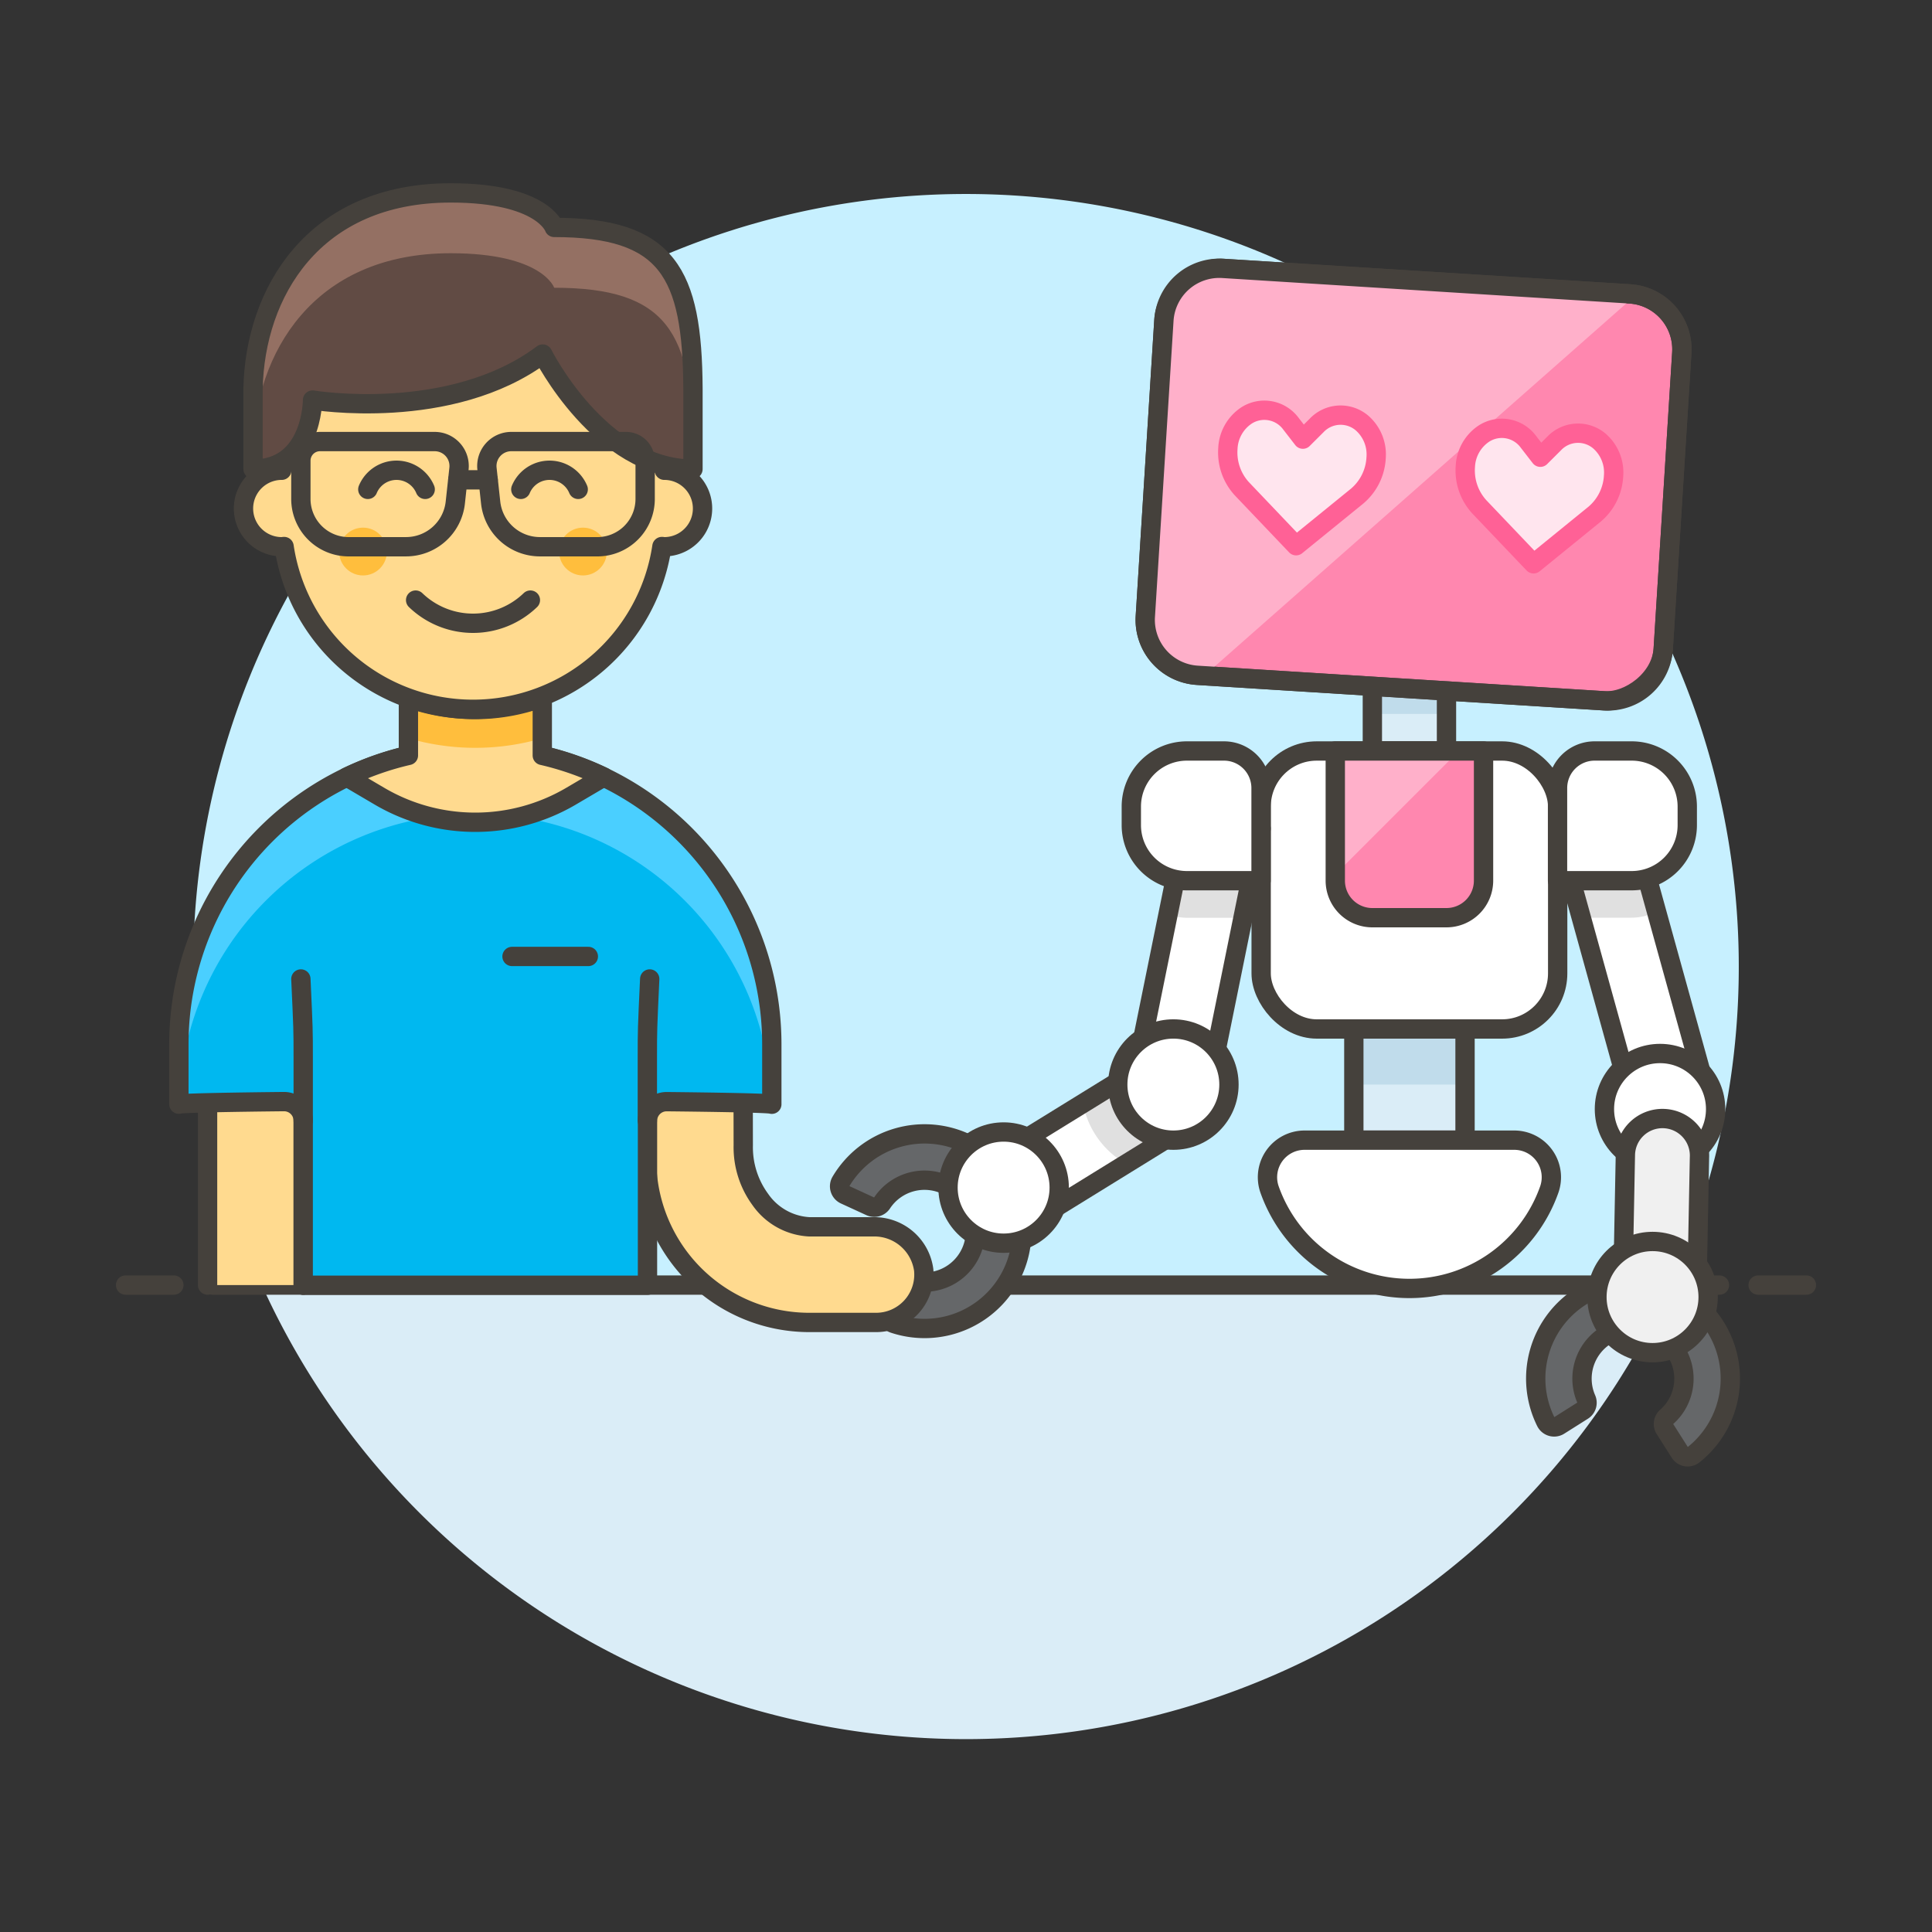 <svg xmlns="http://www.w3.org/2000/svg" viewBox="0 0 100 100"><rect x="0" y="0" width="100" height="100" fill="#333333" stroke="none"/><g class="nc-icon-wrapper"><defs/><path class="a" d="M13.551 66.515a40.017 40.017 0 0 0 72.9 0z" style="" fill="#daedf7"/><path class="b" d="M86.449 66.515a40 40 0 1 0-72.9 0z" style="" fill="#c7f0ff"/><path class="c" d="M11 66.515h78" fill="none" stroke="#45413c" stroke-linecap="round" stroke-linejoin="round"/><path class="c" d="M6.5 66.515H9" fill="none" stroke="#45413c" stroke-linecap="round" stroke-linejoin="round"/><path class="c" d="M91 66.515h2.5" fill="none" stroke="#45413c" stroke-linecap="round" stroke-linejoin="round"/><g><path class="d" d="M39.539 53.442v.042c0 .014.002-.017 0-.042z" style="" fill="#00b8f0"/><path class="e" d="M60.967 58.588l-1.979-3.287-6.77 4.178 1.979 3.288 6.77-4.179z" style="" fill="#fff"/><path class="f" d="M58.988 55.3l-2.933 1.81a4.556 4.556 0 0 0 2.235 3.13l2.677-1.653z" style="" fill="#e0e0e0"/><path class="c" d="M60.967 58.588l-1.979-3.287-6.77 4.178 1.979 3.288 6.77-4.179z" fill="none" stroke="#45413c" stroke-linecap="round" stroke-linejoin="round"/><path class="g" d="M43.737 61.838a.475.475 0 0 1-.258-.293.48.48 0 0 1 .045-.388 5.036 5.036 0 1 1 2.729 7.343.482.482 0 0 1-.284-.655l.6-1.319a.48.48 0 0 1 .566-.262 2.638 2.638 0 1 0-1.484-3.993.477.477 0 0 1-.6.171z" style="" fill="#656769"/><path class="c" d="M43.737 61.838a.475.475 0 0 1-.258-.293.48.48 0 0 1 .045-.388 5.036 5.036 0 1 1 2.729 7.343.482.482 0 0 1-.284-.655l.6-1.319a.48.48 0 0 1 .566-.262 2.638 2.638 0 1 0-1.484-3.993.477.477 0 0 1-.6.171z" fill="none" stroke="#45413c" stroke-linecap="round" stroke-linejoin="round"/><circle class="h" cx="51.947" cy="61.47" r="2.878" stroke="#45413c" stroke-linecap="round" stroke-linejoin="round" fill="#fff"/><path class="a" d="M71.033 35.034h3.837v3.837h-3.837z" style="" fill="#daedf7"/><path class="i" d="M71.033 35.034h3.837v1.919h-3.837z" style="" fill="#c0dceb"/><path class="c" d="M71.033 35.034h3.837v3.837h-3.837z" fill="none" stroke="#45413c" stroke-linecap="round" stroke-linejoin="round"/><rect class="h" x="65.277" y="38.871" width="15.348" height="14.389" rx="2.878" stroke="#45413c" stroke-linecap="round" stroke-linejoin="round" fill="#fff"/><path class="a" d="M70.074 53.259h5.756v5.756h-5.756z" style="" fill="#daedf7"/><path class="i" d="M70.078 53.259h5.756v2.878h-5.756z" style="" fill="#c0dceb"/><path class="c" d="M70.074 53.259h5.756v5.756h-5.756z" fill="none" stroke="#45413c" stroke-linecap="round" stroke-linejoin="round"/><path class="j" d="M76.788 45.585A1.919 1.919 0 0 1 74.87 47.5h-3.837a1.919 1.919 0 0 1-1.919-1.919v-6.71h7.674z" style="" fill="#ff87af"/><path class="k" d="M75.508 38.871l-6.389 6.388v-6.388h6.389z" style="" fill="#ffb0ca"/><path class="c" d="M76.788 45.585A1.919 1.919 0 0 1 74.87 47.5h-3.837a1.919 1.919 0 0 1-1.919-1.919v-6.71h7.674z" fill="none" stroke="#45413c" stroke-linecap="round" stroke-linejoin="round"/><path class="e" d="M58.652 56.222l2.863-14.101 3.76.763-2.863 14.102z" style="" fill="#fff"/><path class="f" d="M60.458 47.322a2.862 2.862 0 0 0 .977.182h2.9l.935-4.608v-.013l-3.757-.763z" style="" fill="#e0e0e0"/><path class="c" d="M58.652 56.222l2.863-14.101 3.76.763-2.863 14.102z" fill="none" stroke="#45413c" stroke-linecap="round" stroke-linejoin="round"/><path class="h" d="M65.272 45.585h-3.837a2.878 2.878 0 0 1-2.878-2.877v-.96a2.878 2.878 0 0 1 2.878-2.877h1.919a1.918 1.918 0 0 1 1.918 1.918z" stroke="#45413c" stroke-linecap="round" stroke-linejoin="round" fill="#fff"/><circle class="h" cx="60.733" cy="56.137" r="2.878" stroke="#45413c" stroke-linecap="round" stroke-linejoin="round" fill="#fff"/><path class="e" d="M80.637 43.13l3.698-1.024 3.84 13.867-3.698 1.024z" style="" fill="#fff"/><path class="f" d="M84.336 42.107l-3.7 1.024 1.213 4.369h2.606a2.847 2.847 0 0 0 1.287-.317z" style="" fill="#e0e0e0"/><path class="c" d="M80.637 43.13l3.698-1.024 3.84 13.867-3.698 1.024z" fill="none" stroke="#45413c" stroke-linecap="round" stroke-linejoin="round"/><path class="h" d="M80.618 45.585h3.837a2.878 2.878 0 0 0 2.878-2.877v-.96a2.878 2.878 0 0 0-2.878-2.877h-1.919a1.918 1.918 0 0 0-1.918 1.918z" stroke="#45413c" stroke-linecap="round" stroke-linejoin="round" fill="#fff"/><circle class="h" cx="85.923" cy="57.407" r="2.878" stroke="#45413c" stroke-linecap="round" stroke-linejoin="round" fill="#fff"/><path class="l" d="M87.964 59.918a1.919 1.919 0 1 0-3.835-.13l-.116 6.036 3.835.13z" stroke="#45413c" stroke-linecap="round" stroke-linejoin="round" fill="#f0f0f0"/><path class="g" d="M80.7 73.783a.479.479 0 0 1-.687-.192 5.036 5.036 0 1 1 7.641 1.709.485.485 0 0 1-.378.1.478.478 0 0 1-.325-.216l-.778-1.225a.479.479 0 0 1 .089-.617 2.638 2.638 0 1 0-4.158-.93.479.479 0 0 1-.183.6z" style="" fill="#656769"/><path class="c" d="M80.7 73.783a.479.479 0 0 1-.687-.192 5.036 5.036 0 1 1 7.641 1.709.485.485 0 0 1-.378.1.478.478 0 0 1-.325-.216l-.778-1.225a.479.479 0 0 1 .089-.617 2.638 2.638 0 1 0-4.158-.93.479.479 0 0 1-.183.6z" fill="none" stroke="#45413c" stroke-linecap="round" stroke-linejoin="round"/><circle class="l" cx="85.535" cy="67.136" r="2.878" stroke="#45413c" stroke-linecap="round" stroke-linejoin="round" fill="#f0f0f0"/><path class="h" d="M78.38 59.015a1.919 1.919 0 0 1 1.809 2.558 7.677 7.677 0 0 1-14.475 0 1.919 1.919 0 0 1 1.809-2.558z" stroke="#45413c" stroke-linecap="round" stroke-linejoin="round" fill="#fff"/><rect class="j" x="62.614" y="11.654" width="21.104" height="26.859" rx="2.878" transform="rotate(-86.412 73.165 25.083)" style="" fill="#ff87af"/><rect class="c" x="62.614" y="11.654" width="21.104" height="26.859" rx="2.878" transform="rotate(-86.412 73.165 25.083)" fill="none" stroke="#45413c" stroke-linecap="round" stroke-linejoin="round"/><path class="k" d="M84.691 15.253L62.328 34.976l-.354-.022a2.874 2.874 0 0 1-2.692-3.054l.961-15.318a2.873 2.873 0 0 1 3.057-2.69l21.062 1.32c.11.008.215.024.329.041z" style="" fill="#ffb0ca"/><path class="c" d="M87.049 18.265l-.96 15.318a2.875 2.875 0 0 1-3.053 2.692l-21.062-1.321a2.874 2.874 0 0 1-2.692-3.054l.961-15.318a2.873 2.873 0 0 1 3.057-2.69l21.062 1.32c.115.008.22.024.334.041a2.875 2.875 0 0 1 2.353 3.012z" fill="none" stroke="#45413c" stroke-linecap="round" stroke-linejoin="round"/><path class="m" d="M70.509 21.905a1.709 1.709 0 0 0-2.356.111l-.716.714-.619-.8a1.708 1.708 0 0 0-2.323-.409 2.161 2.161 0 0 0-.939 1.689 2.779 2.779 0 0 0 .722 2.088l2.808 2.948 3.16-2.568a2.78 2.78 0 0 0 .981-1.979 2.159 2.159 0 0 0-.718-1.794z" stroke-linecap="round" stroke-linejoin="round" fill="#ffe5ee" stroke="#ff6196"/><path class="m" d="M82.8 22.841a1.707 1.707 0 0 0-2.356.111l-.716.714-.619-.8a1.707 1.707 0 0 0-2.323-.409 2.16 2.16 0 0 0-.94 1.689 2.784 2.784 0 0 0 .722 2.087l2.809 2.949 3.16-2.569a2.78 2.78 0 0 0 .981-1.979 2.16 2.16 0 0 0-.718-1.793z" stroke-linecap="round" stroke-linejoin="round" fill="#ffe5ee" stroke="#ff6196"/><g><path class="n" d="M15.694 66.515V54.709a.99.99 0 0 1-.99.99h-3.96v10.816" stroke="#45413c" stroke-linecap="round" stroke-linejoin="round" fill="#ffda8f"/><path class="n" d="M45.208 63.5h-3.319a3.3 3.3 0 0 1-2.535-1.414 4.572 4.572 0 0 1-.883-2.8l-.008-4.4h-4.494a.991.991 0 0 1-.487-.128v5.728a8.425 8.425 0 0 0 8.4 7.964h3.465a2.477 2.477 0 0 0 2.462-2.732 2.577 2.577 0 0 0-2.601-2.218z" stroke="#45413c" stroke-linecap="round" stroke-linejoin="round" fill="#ffda8f"/><path class="d" d="M24.6 38.707A15.345 15.345 0 0 0 9.259 54.052v3.1c.146-.084 5.445-.133 5.445-.133a.99.99 0 0 1 .99.99v8.515h17.82v-8.512a.99.99 0 0 1 .99-.99s5.3.049 5.445.133v-3.1A15.345 15.345 0 0 0 24.6 38.707z" style="" fill="#00b8f0"/><path class="o" d="M24.6 38.707A15.345 15.345 0 0 0 9.259 54.052v3.1h.016a15.332 15.332 0 0 1 30.658 0h.016v-3.1A15.345 15.345 0 0 0 24.6 38.707z" style="" fill="#4acfff"/><path class="d" d="M9.261 54.009v.043c-.002-.014 0-.028 0-.043z" style="" fill="#00b8f0"/><path class="c" d="M15.694 58.012v-3.3c0-1.407 0-1.407-.121-4.041" fill="none" stroke="#45413c" stroke-linecap="round" stroke-linejoin="round"/><path class="c" d="M33.507 58.012v-3.3c0-1.407 0-1.407.122-4.041" fill="none" stroke="#45413c" stroke-linecap="round" stroke-linejoin="round"/><path class="c" d="M24.6 38.707A15.345 15.345 0 0 0 9.259 54.052v3.1c.146-.084 5.445-.133 5.445-.133a.99.99 0 0 1 .99.99v8.515h17.82v-8.512a.99.99 0 0 1 .99-.99s5.3.049 5.445.133v-3.1A15.345 15.345 0 0 0 24.6 38.707z" fill="none" stroke="#45413c" stroke-linecap="round" stroke-linejoin="round"/><path class="p" d="M28.069 36.1a9.917 9.917 0 0 1-6.93 0v3a15.235 15.235 0 0 0-3.184 1.119l1.7 1A9.784 9.784 0 0 0 24.6 42.56a9.784 9.784 0 0 0 4.949-1.344l1.7-1a15.235 15.235 0 0 0-3.18-1.116z" style="" fill="#ffda8f"/><path class="q" d="M24.6 36.727a9.851 9.851 0 0 1-3.465-.625v2.11a12.375 12.375 0 0 0 6.93 0V36.1a9.851 9.851 0 0 1-3.465.627z" style="" fill="#ffbe3d"/><path class="c" d="M28.069 36.1a9.917 9.917 0 0 1-6.93 0v3a15.235 15.235 0 0 0-3.184 1.119l1.7 1A9.784 9.784 0 0 0 24.6 42.56a9.784 9.784 0 0 0 4.949-1.344l1.7-1a15.235 15.235 0 0 0-3.18-1.116z" fill="none" stroke="#45413c" stroke-linecap="round" stroke-linejoin="round"/><path class="n" d="M34.383 24.34v-2.475a9.9 9.9 0 0 0-19.8 0v2.475a1.98 1.98 0 0 0 0 3.96c.041 0 .08-.01.121-.012a9.887 9.887 0 0 0 19.557 0c.041 0 .08.012.122.012a1.98 1.98 0 0 0 0-3.96z" stroke="#45413c" stroke-linecap="round" stroke-linejoin="round" fill="#ffda8f"/><circle class="q" cx="18.79" cy="28.548" r="1.237" style="" fill="#ffbe3d"/><circle class="q" cx="30.175" cy="28.548" r="1.237" style="" fill="#ffbe3d"/><path class="c" d="M27.453 31.061a4.278 4.278 0 0 1-5.94 0" fill="none" stroke="#45413c" stroke-linecap="round" stroke-linejoin="round"/><path class="c" d="M22.008 25.33a1.609 1.609 0 0 0-2.97 0" fill="none" stroke="#45413c" stroke-linecap="round" stroke-linejoin="round"/><path class="c" d="M29.928 25.33a1.609 1.609 0 0 0-2.97 0" fill="none" stroke="#45413c" stroke-linecap="round" stroke-linejoin="round"/><path class="r" d="M23.324 9.985c-7.147 0-10.126 5.223-10.226 10.126v4.17c3.079 0 3.079-3.574 3.079-3.574s7.147 1.193 11.913-2.382c0 0 2.978 5.956 7.778 5.956v-4.17c-.035-5.99-1.3-8.339-7.183-8.339 0 0-.595-1.787-5.361-1.787z" style="" fill="#614b44"/><path class="s" d="M28.685 11.772s-.595-1.787-5.361-1.787c-7.147 0-10.126 5.223-10.226 10.126v3.122c.1-4.9 3.079-10.126 10.226-10.126 4.766 0 5.361 1.787 5.361 1.787 5.885 0 7.148 2.349 7.183 8.339v-3.122c-.035-5.99-1.298-8.339-7.183-8.339z" style="" fill="#947063"/><path class="c" d="M23.324 9.985c-7.147 0-10.126 5.223-10.226 10.126v4.17c3.079 0 3.079-3.574 3.079-3.574s7.147 1.193 11.913-2.382c0 0 2.978 5.956 7.778 5.956v-4.17c-.035-5.99-1.3-8.339-7.183-8.339 0 0-.595-1.787-5.361-1.787z" fill="none" stroke="#45413c" stroke-linecap="round" stroke-linejoin="round"/><path class="c" d="M18.047 28.3a2.475 2.475 0 0 1-2.474-2.475v-1.98a.99.99 0 0 1 .99-.99H22.5a1.265 1.265 0 0 1 1.257 1.4l-.19 1.754a2.566 2.566 0 0 1-2.551 2.29z" fill="none" stroke="#45413c" stroke-linecap="round" stroke-linejoin="round"/><path class="c" d="M30.918 28.3a2.475 2.475 0 0 0 2.475-2.475v-1.98a.99.99 0 0 0-.99-.99h-5.94a1.266 1.266 0 0 0-1.257 1.4l.19 1.754a2.566 2.566 0 0 0 2.552 2.29z" fill="none" stroke="#45413c" stroke-linecap="round" stroke-linejoin="round"/><path class="c" d="M23.697 24.835h1.571" fill="none" stroke="#45413c" stroke-linecap="round" stroke-linejoin="round"/><path class="c" d="M26.502 49.506h3.95" fill="none" stroke="#45413c" stroke-linecap="round" stroke-linejoin="round"/></g></g></g></svg>